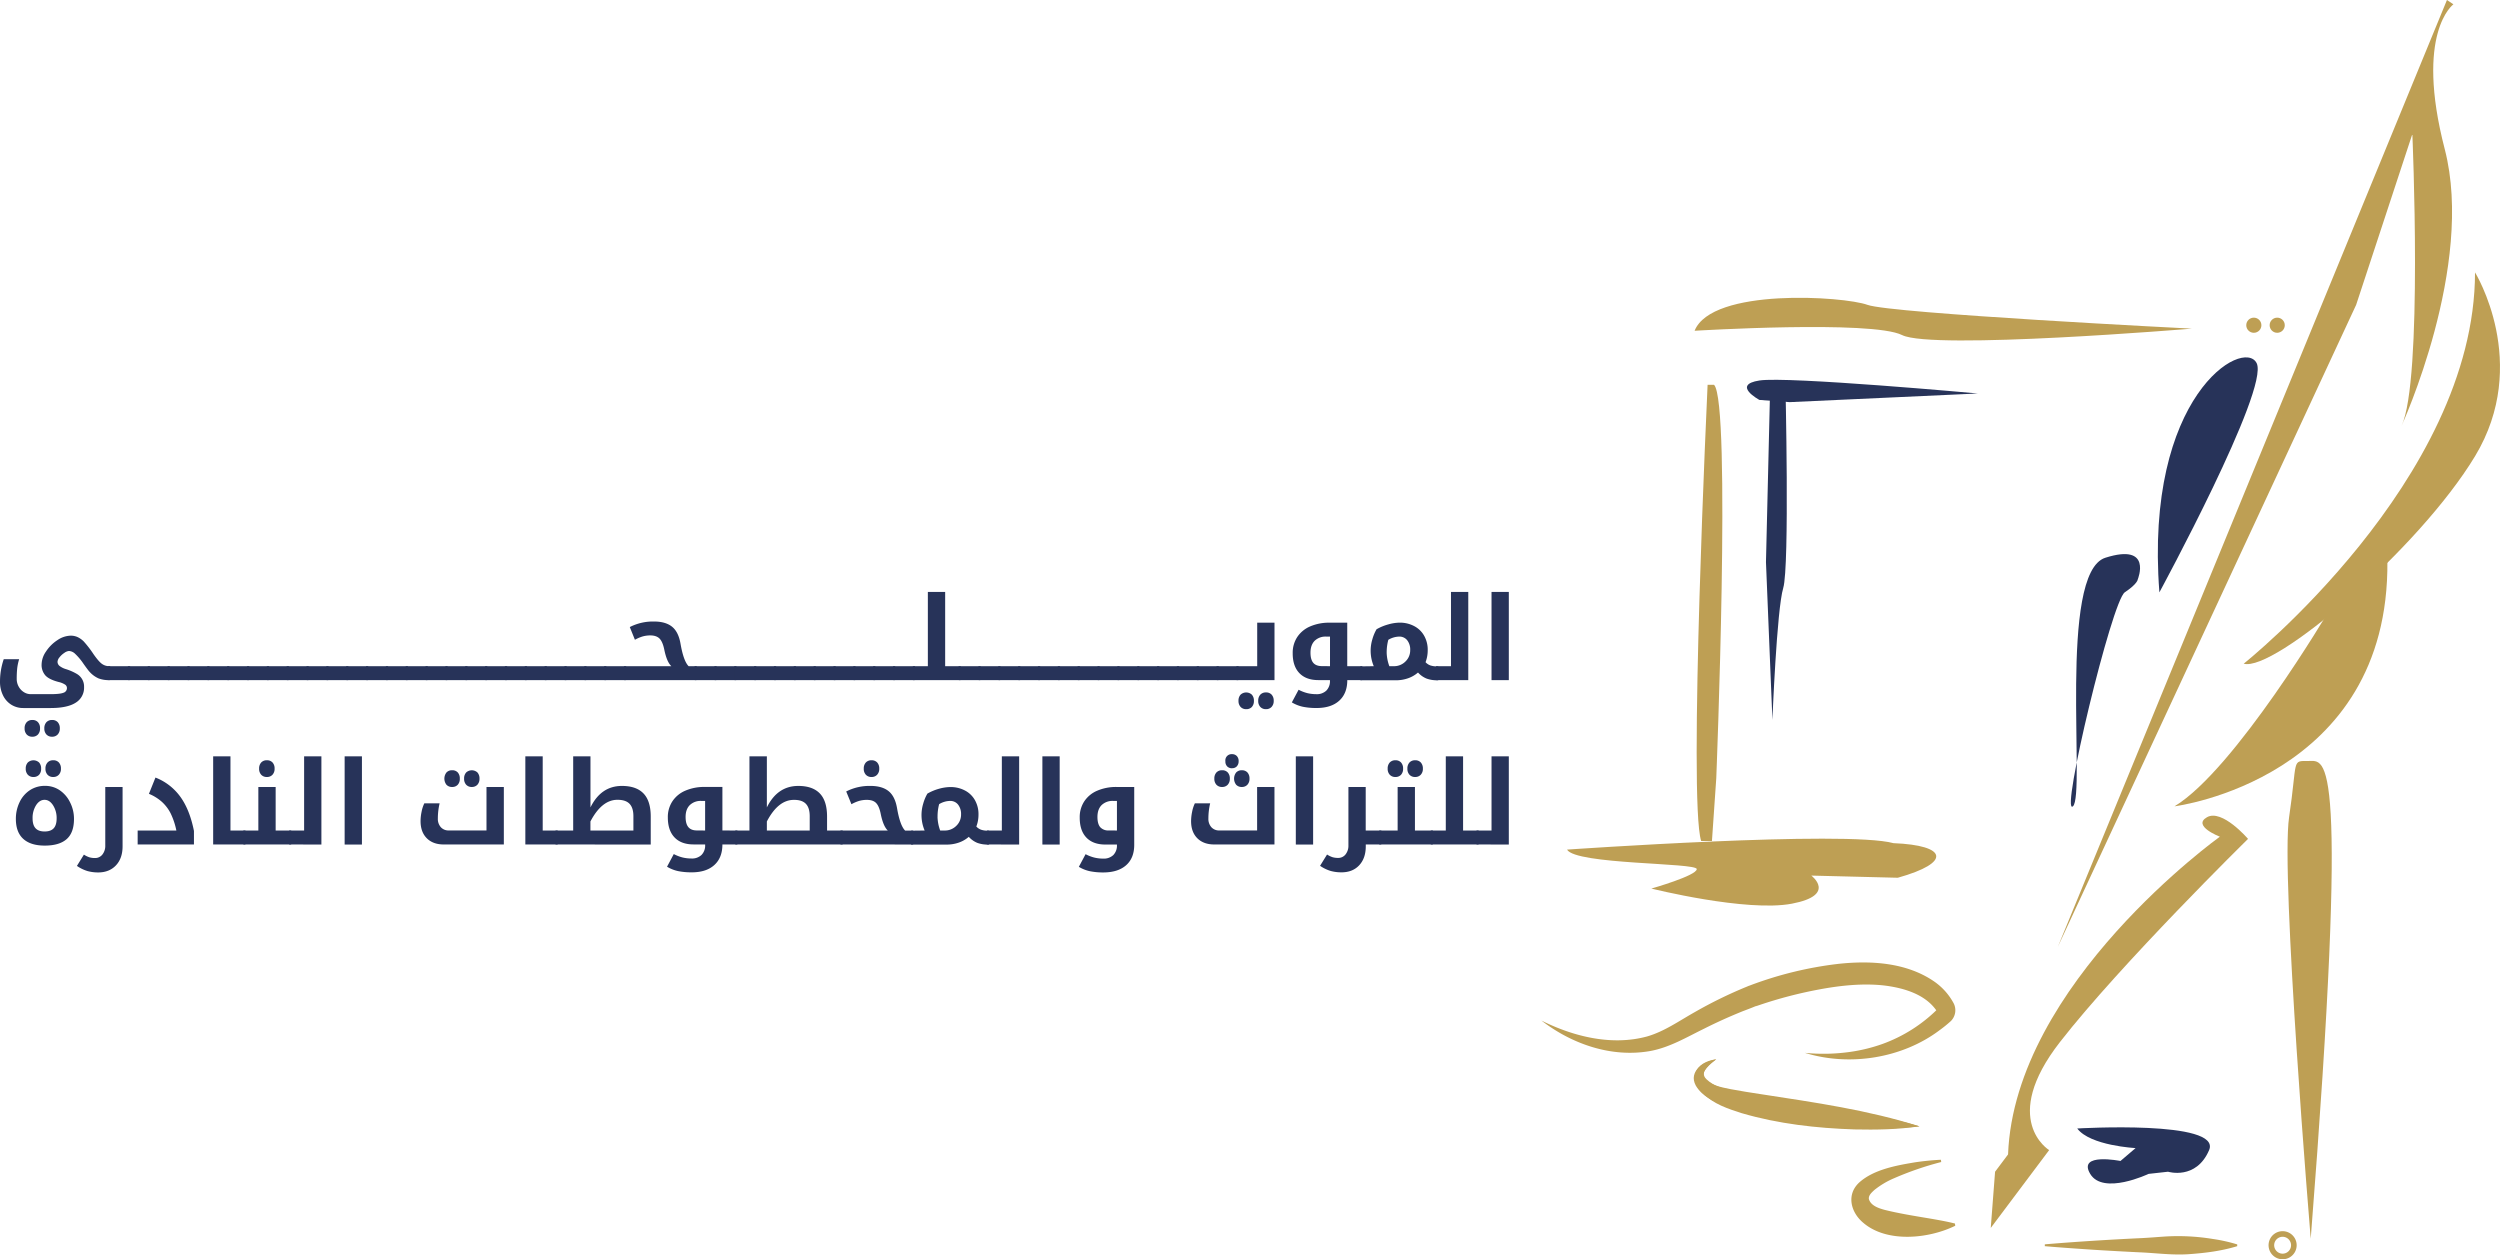 <svg id="Layer_1" data-name="Layer 1" xmlns="http://www.w3.org/2000/svg" viewBox="0 0 1550.24 780.87"><defs><style>.cls-1{fill:#be9f54;}.cls-2{fill:#273359;}.cls-3{fill:#be9f53;}</style></defs><path class="cls-1" d="M1212.28,333.11s109.92-6.71,128.69,2.68,179.63-4,179.63-4-186.33-9.38-201.08-14.74S1223,306.29,1212.28,333.11Z" transform="translate(-161.47 -128)"/><path class="cls-2" d="M1387.89,372l-116.63,5.36L1252.49,376s-17.42-9.38,0-12.06S1387.89,372,1387.89,372Z" transform="translate(-161.47 -128)"/><path class="cls-2" d="M1259.2,365.28h9.38s2.68,114-1.34,127.35-6.7,81.78-6.7,81.78l-4-97.86Z" transform="translate(-161.47 -128)"/><path class="cls-1" d="M1224.34,366.62h-4s-12.07,257.39-4,282.86h6.7l2.68-38.88S1235.07,377.34,1224.34,366.62Z" transform="translate(-161.47 -128)"/><path class="cls-1" d="M1133.18,654.84s172.94-12.07,202.43-4c33.51,1.34,36.19,12.06,2.68,21.45l-53.62-1.34s16.08,12.06-12.07,17.42-87.13-9.38-87.13-9.38,28.15-8,28.15-12.07S1138.55,664.22,1133.18,654.84Z" transform="translate(-161.47 -128)"/><path class="cls-1" d="M1117.1,760.74c19.92,10,43.65,15.92,65.59,10,10.74-3.06,20-9.7,29.93-15.26a270.56,270.56,0,0,1,32.1-15.67l-1.28.66a16.85,16.85,0,0,1,3.06-1.36,230.05,230.05,0,0,1,55-13.43c19.89-2.13,41.94-.94,59.16,10.81a38.77,38.77,0,0,1,12.17,13.47,9.47,9.47,0,0,1-1.64,11.2,79.69,79.69,0,0,1-6.72,5.46c-23.45,17.8-56.28,22.77-83.78,14.25a117.23,117.23,0,0,0,28.11-.6,102.82,102.82,0,0,0,20.06-4.94,93.81,93.81,0,0,0,34.28-21.81c.09-.09.25-.25.14-.15a1.8,1.8,0,0,0-.58,1.08,1.84,1.84,0,0,0,.17,1.1l-.2-.29c-7-10.71-20.67-14.67-32.91-16.17-13.13-1.46-27.09,0-40.27,2.47a269.36,269.36,0,0,0-36.73,9.57c-.71.25-2.27.77-3,1a4.29,4.29,0,0,0,.44-.2,5.84,5.84,0,0,0,.68-.41c-.82.6-8.19,3.3-9.26,3.74-7.94,3.23-15.69,6.71-23.37,10.59-10.69,5.2-21.28,11.62-33.4,13.87-24.1,4.31-48.77-4.32-67.7-19Z" transform="translate(-161.47 -128)"/><path class="cls-1" d="M1225.68,784.87c-2.86,2.23-10.42,8.12-7.45,12,3.89,4.06,10.57,5.34,16.4,6.51,6.27,1.21,12.77,2.18,19.25,3.18,32.77,5.06,66,9.74,97.81,19.88-26.83,2.85-53.82.89-80.43-3.07-13.39-2.21-26.78-4.86-39.6-9.43-7.14-2.64-14.52-5.86-18.62-12.74-4.86-9,5.1-15.05,12.64-16.32Z" transform="translate(-161.47 -128)"/><path class="cls-3" d="M1365.2,848.57a195.26,195.26,0,0,0-29.1,10,52.27,52.27,0,0,0-12.32,7.32c-2.06,1.88-3.66,3.45-3.43,5.61,1.13,4,5.69,5.61,9.62,6.7,8.91,2.24,18.76,3.82,28.21,5.4,5.06.88,10.22,1.77,15.54,3.1l.19,1.39c-16.26,8-42.22,10.82-57-1.81-7.79-6.46-10.72-17.55-2.46-25.09,9.08-8.11,23.3-10.57,34.88-12.5,5.21-.75,10.42-1.28,15.68-1.53l.2,1.38Z" transform="translate(-161.47 -128)"/><path class="cls-2" d="M1449.56,827.77s89.81-5.36,81.77,13.41-25.47,13.4-25.47,13.4l-12.07,1.34s-28.15,13.41-36.19,0,18.77-8,18.77-8l9.38-8S1457.6,838.5,1449.56,827.77Z" transform="translate(-161.47 -128)"/><path class="cls-1" d="M1429.45,899.61c19.22-1.63,40.31-2.93,59.65-3.85,5-.23,9.94-.67,14.92-1a133.63,133.63,0,0,1,29.82,1.55,101.21,101.21,0,0,1,14.92,3.34v1.1c-9.8,3-19.74,4.23-29.83,4.95s-19.9-.63-29.83-1.1c-7.43-.33-22.4-1.16-29.83-1.65-9.94-.67-19.88-1.33-29.82-2.2v-1.1Z" transform="translate(-161.47 -128)"/><path class="cls-1" d="M1594.34,896.14s-18.77-225.21-13.41-261.41,1.34-34.85,12.06-34.85S1618.47,589.15,1594.34,896.14Z" transform="translate(-161.47 -128)"/><path class="cls-1" d="M1395.93,889.44l36.2-48.26s-30.83-18.77,6.7-67,116.63-126,116.63-126-16.09-18.77-25.47-13.41,8,12.07,8,12.07S1410.68,738,1406.66,843.86l-8.05,10.72Z" transform="translate(-161.47 -128)"/><path class="cls-1" d="M1509.88,628s133.39-16.76,132-152.16l-36.2,30.84S1547.42,605.24,1509.88,628Z" transform="translate(-161.47 -128)"/><path class="cls-1" d="M1552.78,539.55s143.44-113.95,143.44-242.64c0,0,34.85,56.3,0,114S1571.55,544.91,1552.78,539.55Z" transform="translate(-161.47 -128)"/><path class="cls-1" d="M1650.64,392.09s45.58-99.2,26.81-171.59,5.36-89.82,5.36-89.82l-4-2.68-241.3,587.16,185-398.14,34.85-105.91S1664,363.94,1650.64,392.09Z" transform="translate(-161.47 -128)"/><path class="cls-2" d="M1500.5,495.31s68.36-126,60.32-142.1S1491.11,373.32,1500.5,495.31Z" transform="translate(-161.47 -128)"/><path class="cls-2" d="M1487.09,487.27s9.38-22.79-20.11-13.41S1454.92,621.33,1446.87,628s24.13-127.35,32.18-132.72S1487.09,487.27,1487.09,487.27Z" transform="translate(-161.47 -128)"/><circle class="cls-1" cx="1397.59" cy="201.67" r="4.69"/><circle class="cls-1" cx="1412.09" cy="201.67" r="4.69"/><path class="cls-1" d="M1576.91,891.45a8.71,8.71,0,1,0,8.71,8.71A8.72,8.72,0,0,0,1576.91,891.45Zm0,13.94a5.23,5.23,0,1,1,5.23-5.23A5.23,5.23,0,0,1,1576.91,905.39Z" transform="translate(-161.47 -128)"/><path class="cls-1" d="M1225.68,784.87c-3.71,2.59-10.91,7.89-6,12.4,4.2,4,9.68,5.69,15.47,7.06,6.11,1.43,12.51,2.56,18.93,3.6,32.75,5.37,65.51,9.24,97.64,18.5-13.4,2-26.84,2.21-40.31,1.92-23.5-.78-47.2-3.42-69.86-10.06-8.54-2.74-17.58-5.66-24-12.3-9.77-9.78-4.62-19.5,8.17-21.12Z" transform="translate(-161.47 -128)"/><path class="cls-2" d="M229.14,549.75a17.72,17.72,0,0,1-6.59-1.09,16.61,16.61,0,0,1-5.64-4.18q-.78-.81-3.66-4.86a36.93,36.93,0,0,0-5.34-6.34,5.87,5.87,0,0,0-3.66-1.6,5.65,5.65,0,0,0-2.92,1.2,12.41,12.41,0,0,0-3,2.77,4.81,4.81,0,0,0-1.19,2.71,3.33,3.33,0,0,0,1.24,2.57,12.12,12.12,0,0,0,4,2,32.68,32.68,0,0,1,6.8,3A9,9,0,0,1,213.6,554a10.85,10.85,0,0,1-5.15,9.71q-5.14,3.33-15.52,3.34H176A13.8,13.8,0,0,1,168.5,565a14,14,0,0,1-5.19-5.86,19,19,0,0,1-1.84-8.47,43.24,43.24,0,0,1,2.32-13.92h9.56a31.3,31.3,0,0,0-1.21,5.66,61.61,61.61,0,0,0-.3,6.68,9.5,9.5,0,0,0,1.21,4.66,9.2,9.2,0,0,0,3.22,3.44,7.75,7.75,0,0,0,4.15,1.25h12.44q5.83,0,8-.88a3,3,0,0,0,2.12-2.95,2.54,2.54,0,0,0-1.18-2.1,12,12,0,0,0-3.77-1.56q-6.06-1.54-8.41-4.11a9.85,9.85,0,0,1-2.35-6.93A14.45,14.45,0,0,1,190,532a24.12,24.12,0,0,1,7-7,15.2,15.2,0,0,1,8.3-2.83,10.39,10.39,0,0,1,4.29.89,13.48,13.48,0,0,1,3.81,2.71,65.23,65.23,0,0,1,6,7.79c2.2,3.16,4,5.21,5.33,6.13a7.51,7.51,0,0,0,4.37,1.39h.36c.25,0,.38.1.38.28v8c0,.23-.13.35-.38.35Zm-47.6,35.09a4.59,4.59,0,0,1-3.51-1.39,5.31,5.31,0,0,1-1.3-3.78,5.4,5.4,0,0,1,1.28-3.82,4.58,4.58,0,0,1,3.53-1.39,4.48,4.48,0,0,1,3.48,1.38,5.4,5.4,0,0,1,1.27,3.83,5.3,5.3,0,0,1-1.3,3.81A4.59,4.59,0,0,1,181.54,584.84Zm12.24,0a4.62,4.62,0,0,1-3.52-1.39,5.31,5.31,0,0,1-1.3-3.78,5.44,5.44,0,0,1,1.28-3.82,4.62,4.62,0,0,1,3.54-1.39,4.52,4.52,0,0,1,3.51,1.39,5.44,5.44,0,0,1,1.27,3.82,5.28,5.28,0,0,1-1.32,3.78A4.57,4.57,0,0,1,193.78,584.84Z" transform="translate(-161.47 -128)"/><path class="cls-2" d="M241.8,541.1c.26,0,.39.1.39.28v8c0,.23-.13.35-.39.35h-13a.31.31,0,0,1-.35-.35v-8c0-.18.12-.28.35-.28Z" transform="translate(-161.47 -128)"/><path class="cls-2" d="M254.1,541.1c.26,0,.39.1.39.28v8c0,.23-.13.35-.39.35h-13a.31.31,0,0,1-.35-.35v-8c0-.18.11-.28.35-.28Z" transform="translate(-161.47 -128)"/><path class="cls-2" d="M266.41,541.1c.26,0,.39.1.39.28v8c0,.23-.13.35-.39.35h-13a.31.31,0,0,1-.35-.35v-8c0-.18.12-.28.35-.28Z" transform="translate(-161.47 -128)"/><path class="cls-2" d="M278.71,541.1c.26,0,.39.1.39.28v8c0,.23-.13.35-.39.35h-13a.32.32,0,0,1-.36-.35v-8c0-.18.12-.28.36-.28Z" transform="translate(-161.47 -128)"/><path class="cls-2" d="M291,541.1c.26,0,.39.1.39.28v8c0,.23-.13.35-.39.35H278a.31.31,0,0,1-.35-.35v-8c0-.18.12-.28.35-.28Z" transform="translate(-161.47 -128)"/><path class="cls-2" d="M303.32,541.1c.26,0,.39.1.39.28v8c0,.23-.13.35-.39.35h-13a.32.32,0,0,1-.36-.35v-8c0-.18.12-.28.36-.28Z" transform="translate(-161.47 -128)"/><path class="cls-2" d="M315.63,541.1c.26,0,.38.1.38.28v8c0,.23-.12.35-.38.35h-13a.31.31,0,0,1-.35-.35v-8c0-.18.12-.28.35-.28Z" transform="translate(-161.47 -128)"/><path class="cls-2" d="M327.93,541.1c.26,0,.39.1.39.28v8c0,.23-.13.35-.39.35h-13a.31.31,0,0,1-.35-.35v-8c0-.18.12-.28.35-.28Z" transform="translate(-161.47 -128)"/><path class="cls-2" d="M340.24,541.1c.26,0,.38.1.38.28v8c0,.23-.12.35-.38.35h-13a.31.31,0,0,1-.35-.35v-8c0-.18.12-.28.35-.28Z" transform="translate(-161.47 -128)"/><path class="cls-2" d="M352.54,541.1c.26,0,.39.1.39.28v8c0,.23-.13.35-.39.35h-13a.31.31,0,0,1-.35-.35v-8c0-.18.12-.28.35-.28Z" transform="translate(-161.47 -128)"/><path class="cls-2" d="M364.85,541.1c.25,0,.38.1.38.28v8c0,.23-.13.35-.38.35h-13a.31.31,0,0,1-.35-.35v-8c0-.18.12-.28.35-.28Z" transform="translate(-161.47 -128)"/><path class="cls-2" d="M377.15,541.1c.26,0,.39.1.39.28v8c0,.23-.13.35-.39.35h-13a.31.31,0,0,1-.35-.35v-8c0-.18.12-.28.35-.28Z" transform="translate(-161.47 -128)"/><path class="cls-2" d="M389.46,541.1c.25,0,.38.1.38.28v8c0,.23-.13.35-.38.35h-13a.31.31,0,0,1-.35-.35v-8c0-.18.11-.28.35-.28Z" transform="translate(-161.47 -128)"/><path class="cls-2" d="M401.76,541.1c.26,0,.39.1.39.28v8c0,.23-.13.35-.39.35h-13a.31.31,0,0,1-.35-.35v-8c0-.18.12-.28.35-.28Z" transform="translate(-161.47 -128)"/><path class="cls-2" d="M414.07,541.1c.25,0,.38.1.38.28v8c0,.23-.13.35-.38.35h-13a.31.31,0,0,1-.35-.35v-8c0-.18.11-.28.35-.28Z" transform="translate(-161.47 -128)"/><path class="cls-2" d="M426.37,541.1c.26,0,.39.1.39.28v8c0,.23-.13.35-.39.35h-13a.31.31,0,0,1-.35-.35v-8c0-.18.12-.28.35-.28Z" transform="translate(-161.47 -128)"/><path class="cls-2" d="M438.67,541.1c.26,0,.39.1.39.28v8c0,.23-.13.35-.39.35h-13a.31.31,0,0,1-.35-.35v-8c0-.18.11-.28.35-.28Z" transform="translate(-161.47 -128)"/><path class="cls-2" d="M451,541.1c.26,0,.39.1.39.28v8c0,.23-.13.35-.39.35H438a.31.31,0,0,1-.35-.35v-8c0-.18.12-.28.35-.28Z" transform="translate(-161.47 -128)"/><path class="cls-2" d="M463.28,541.1c.26,0,.39.1.39.28v8c0,.23-.13.35-.39.35h-13a.32.32,0,0,1-.36-.35v-8c0-.18.12-.28.36-.28Z" transform="translate(-161.47 -128)"/><path class="cls-2" d="M475.59,541.1c.26,0,.39.1.39.28v8c0,.23-.13.35-.39.35h-13a.31.31,0,0,1-.35-.35v-8c0-.18.12-.28.35-.28Z" transform="translate(-161.47 -128)"/><path class="cls-2" d="M487.89,541.1c.26,0,.39.1.39.28v8c0,.23-.13.35-.39.35h-13a.32.32,0,0,1-.36-.35v-8c0-.18.12-.28.36-.28Z" transform="translate(-161.47 -128)"/><path class="cls-2" d="M500.2,541.1c.26,0,.38.1.38.28v8c0,.23-.12.35-.38.35h-13a.31.31,0,0,1-.35-.35v-8c0-.18.12-.28.35-.28Z" transform="translate(-161.47 -128)"/><path class="cls-2" d="M512.5,541.1c.26,0,.39.1.39.28v8c0,.23-.13.35-.39.35h-13a.32.32,0,0,1-.36-.35v-8c0-.18.12-.28.36-.28Z" transform="translate(-161.47 -128)"/><path class="cls-2" d="M524.81,541.1c.26,0,.38.1.38.28v8c0,.23-.12.35-.38.35h-13a.31.31,0,0,1-.35-.35v-8c0-.18.12-.28.35-.28Z" transform="translate(-161.47 -128)"/><path class="cls-2" d="M537.11,541.1c.26,0,.39.1.39.28v8c0,.23-.13.35-.39.35h-13a.31.31,0,0,1-.35-.35v-8c0-.18.12-.28.35-.28Z" transform="translate(-161.47 -128)"/><path class="cls-2" d="M549.42,541.1c.25,0,.38.1.38.28v8c0,.23-.13.35-.38.35h-13a.31.31,0,0,1-.35-.35v-8c0-.18.12-.28.35-.28Z" transform="translate(-161.47 -128)"/><path class="cls-2" d="M548.71,549.75a.31.31,0,0,1-.35-.35v-8c0-.18.12-.28.35-.28h29.08q-2.85-2.67-4.4-10.3-1-4.84-2.9-6.8c-1.27-1.3-3.19-2-5.74-2a17.31,17.31,0,0,0-4.75.63,23.28,23.28,0,0,0-4.82,2.07L552,516.84a31.48,31.48,0,0,1,15-3.44q7.2,0,11.21,3.23t5.27,10.66q1.88,10.71,5,13.81h4.68c.25,0,.38.1.38.28v8c0,.23-.13.35-.38.35Z" transform="translate(-161.47 -128)"/><path class="cls-2" d="M605.49,541.1c.26,0,.39.1.39.28v8c0,.23-.13.35-.39.35h-13a.31.31,0,0,1-.35-.35v-8c0-.18.12-.28.35-.28Z" transform="translate(-161.47 -128)"/><path class="cls-2" d="M617.8,541.1c.25,0,.38.1.38.28v8c0,.23-.13.35-.38.35h-13a.31.31,0,0,1-.35-.35v-8c0-.18.11-.28.35-.28Z" transform="translate(-161.47 -128)"/><path class="cls-2" d="M630.1,541.1c.26,0,.39.1.39.28v8c0,.23-.13.35-.39.35h-13a.31.31,0,0,1-.35-.35v-8c0-.18.12-.28.35-.28Z" transform="translate(-161.47 -128)"/><path class="cls-2" d="M642.41,541.1c.25,0,.38.1.38.28v8c0,.23-.13.35-.38.35h-13a.31.31,0,0,1-.35-.35v-8c0-.18.11-.28.35-.28Z" transform="translate(-161.47 -128)"/><path class="cls-2" d="M654.71,541.1c.26,0,.39.1.39.28v8c0,.23-.13.35-.39.35h-13a.31.31,0,0,1-.35-.35v-8c0-.18.12-.28.35-.28Z" transform="translate(-161.47 -128)"/><path class="cls-2" d="M667,541.1c.26,0,.39.1.39.28v8c0,.23-.13.35-.39.35H654a.31.31,0,0,1-.35-.35v-8c0-.18.11-.28.35-.28Z" transform="translate(-161.47 -128)"/><path class="cls-2" d="M679.32,541.1c.26,0,.39.1.39.28v8c0,.23-.13.35-.39.35h-13a.31.31,0,0,1-.35-.35v-8c0-.18.12-.28.35-.28Z" transform="translate(-161.47 -128)"/><path class="cls-2" d="M691.62,541.1c.26,0,.39.1.39.28v8c0,.23-.13.35-.39.35h-13a.32.32,0,0,1-.36-.35v-8c0-.18.12-.28.36-.28Z" transform="translate(-161.47 -128)"/><path class="cls-2" d="M703.93,541.1c.26,0,.39.1.39.28v8c0,.23-.13.35-.39.35h-13a.31.31,0,0,1-.35-.35v-8c0-.18.12-.28.35-.28Z" transform="translate(-161.47 -128)"/><path class="cls-2" d="M716.23,541.1c.26,0,.39.1.39.28v8c0,.23-.13.35-.39.35h-13a.32.32,0,0,1-.36-.35v-8c0-.18.12-.28.36-.28Z" transform="translate(-161.47 -128)"/><path class="cls-2" d="M728.54,541.1c.26,0,.38.1.38.28v8c0,.23-.12.35-.38.35h-13a.31.31,0,0,1-.35-.35v-8c0-.18.12-.28.35-.28Z" transform="translate(-161.47 -128)"/><path class="cls-2" d="M727.83,549.75a.31.31,0,0,1-.35-.35v-8c0-.18.12-.28.35-.28h9V495.05h10.73V541.1h9.35c.23,0,.35.1.35.28v8a.31.31,0,0,1-.35.35Z" transform="translate(-161.47 -128)"/><path class="cls-2" d="M769.21,541.1c.26,0,.39.1.39.28v8c0,.23-.13.35-.39.35h-13a.32.32,0,0,1-.36-.35v-8c0-.18.12-.28.36-.28Z" transform="translate(-161.47 -128)"/><path class="cls-2" d="M781.52,541.1c.26,0,.39.1.39.28v8c0,.23-.13.35-.39.35h-13a.31.31,0,0,1-.35-.35v-8c0-.18.12-.28.35-.28Z" transform="translate(-161.47 -128)"/><path class="cls-2" d="M793.82,541.1c.26,0,.39.1.39.28v8c0,.23-.13.35-.39.35h-13a.32.32,0,0,1-.36-.35v-8c0-.18.12-.28.36-.28Z" transform="translate(-161.47 -128)"/><path class="cls-2" d="M806.13,541.1c.26,0,.38.1.38.28v8c0,.23-.12.35-.38.35h-13a.31.31,0,0,1-.35-.35v-8c0-.18.12-.28.35-.28Z" transform="translate(-161.47 -128)"/><path class="cls-2" d="M818.43,541.1c.26,0,.39.1.39.28v8c0,.23-.13.35-.39.35h-13a.31.31,0,0,1-.35-.35v-8c0-.18.12-.28.35-.28Z" transform="translate(-161.47 -128)"/><path class="cls-2" d="M830.74,541.1c.26,0,.38.1.38.28v8c0,.23-.12.35-.38.35h-13a.31.31,0,0,1-.35-.35v-8c0-.18.12-.28.35-.28Z" transform="translate(-161.47 -128)"/><path class="cls-2" d="M843,541.1c.26,0,.39.1.39.28v8c0,.23-.13.35-.39.35H830a.31.31,0,0,1-.35-.35v-8c0-.18.12-.28.35-.28Z" transform="translate(-161.47 -128)"/><path class="cls-2" d="M855.35,541.1c.25,0,.38.1.38.28v8c0,.23-.13.35-.38.35h-13a.31.31,0,0,1-.35-.35v-8c0-.18.12-.28.35-.28Z" transform="translate(-161.47 -128)"/><path class="cls-2" d="M867.65,541.1c.26,0,.39.1.39.28v8c0,.23-.13.35-.39.35h-13a.31.31,0,0,1-.35-.35v-8c0-.18.12-.28.35-.28Z" transform="translate(-161.47 -128)"/><path class="cls-2" d="M880,541.1c.25,0,.38.1.38.28v8c0,.23-.13.35-.38.35H867a.31.31,0,0,1-.35-.35v-8c0-.18.11-.28.35-.28Z" transform="translate(-161.47 -128)"/><path class="cls-2" d="M892.26,541.1c.26,0,.39.1.39.28v8c0,.23-.13.35-.39.35h-13a.31.31,0,0,1-.35-.35v-8c0-.18.12-.28.35-.28Z" transform="translate(-161.47 -128)"/><path class="cls-2" d="M904.57,541.1c.25,0,.38.1.38.28v8c0,.23-.13.35-.38.35h-13a.31.31,0,0,1-.35-.35v-8c0-.18.11-.28.35-.28Z" transform="translate(-161.47 -128)"/><path class="cls-2" d="M916.87,541.1c.26,0,.39.1.39.28v8c0,.23-.13.35-.39.35h-13a.31.31,0,0,1-.35-.35v-8c0-.18.12-.28.35-.28Z" transform="translate(-161.47 -128)"/><path class="cls-2" d="M929.17,541.1c.26,0,.39.1.39.28v8c0,.23-.13.35-.39.35h-13a.31.31,0,0,1-.35-.35v-8c0-.18.11-.28.35-.28Z" transform="translate(-161.47 -128)"/><path class="cls-2" d="M928.47,549.75a.31.31,0,0,1-.35-.35v-8c0-.18.12-.28.35-.28h12.59v-27h10.72v35.65Zm5.8,18a4.56,4.56,0,0,1-3.51-1.39,5.28,5.28,0,0,1-1.3-3.78,5.36,5.36,0,0,1,1.28-3.81,5.14,5.14,0,0,1,7,0,5.4,5.4,0,0,1,1.27,3.83,5.34,5.34,0,0,1-1.3,3.82A4.58,4.58,0,0,1,934.27,567.75Zm12.24,0a4.58,4.58,0,0,1-3.52-1.39,5.28,5.28,0,0,1-1.3-3.78,5.4,5.4,0,0,1,1.28-3.81,4.58,4.58,0,0,1,3.54-1.39,4.49,4.49,0,0,1,3.51,1.39,5.4,5.4,0,0,1,1.27,3.81,5.24,5.24,0,0,1-1.32,3.78A4.54,4.54,0,0,1,946.51,567.75Z" transform="translate(-161.47 -128)"/><path class="cls-2" d="M1005.92,541.1c.24,0,.35.1.35.28v8a.31.31,0,0,1-.35.35h-9q0,8.22-5,12.76t-14.05,4.54a41.48,41.48,0,0,1-8.45-.76,22.51,22.51,0,0,1-6.88-2.72l4.19-7.84a24.36,24.36,0,0,0,5.52,2.12,23.43,23.43,0,0,0,5.41.62,8.49,8.49,0,0,0,6.29-2.23,8.33,8.33,0,0,0,2.22-6.14v-.35h-7.14q-7.69,0-11.85-4.36T963.07,533a17.68,17.68,0,0,1,2.84-10,18.12,18.12,0,0,1,8.05-6.59,29.57,29.57,0,0,1,12-2.29h10.93v27Zm-19.72,0V522.75h-2.32a9.69,9.69,0,0,0-7.19,2.6c-1.72,1.74-2.59,4.19-2.59,7.35q0,4.32,1.76,6.36c1.17,1.36,3,2,5.38,2Z" transform="translate(-161.47 -128)"/><path class="cls-2" d="M1013.34,541.1a24.55,24.55,0,0,1-.88-16.66,26.84,26.84,0,0,1,2.6-6.23,30.94,30.94,0,0,1,7.4-3.05,26.73,26.73,0,0,1,6.87-1.06,18.91,18.91,0,0,1,9,2.11,15.08,15.08,0,0,1,6.24,6,17.61,17.61,0,0,1,2.22,9,20.61,20.61,0,0,1-1.34,7.42,7.4,7.4,0,0,0,3,2,12.93,12.93,0,0,0,4.2.58h.39c.23,0,.35.1.35.28v8a.31.31,0,0,1-.35.35h-.39a18.47,18.47,0,0,1-6.59-1.07,14.44,14.44,0,0,1-5.29-3.75,18.65,18.65,0,0,1-6.29,3.61,22.48,22.48,0,0,1-7.32,1.21h-21.86a.31.31,0,0,1-.35-.35v-8c0-.18.11-.28.35-.28Zm8-8.4a26,26,0,0,0,1.66,8.4h2.7a9.93,9.93,0,0,0,7.3-2.92,9.57,9.57,0,0,0,2.93-7.06,9.32,9.32,0,0,0-1.86-6.1,6.09,6.09,0,0,0-5-2.27,13.52,13.52,0,0,0-6.71,2A29.74,29.74,0,0,0,1021.35,532.7Z" transform="translate(-161.47 -128)"/><path class="cls-2" d="M1052.22,549.75a.31.31,0,0,1-.35-.35v-8c0-.18.12-.28.35-.28h9V495.05h10.72v54.7Z" transform="translate(-161.47 -128)"/><path class="cls-2" d="M1086.36,495.05h10.72v54.7h-10.72Z" transform="translate(-161.47 -128)"/><path class="cls-2" d="M189.24,652.35q-8.79,0-13.36-4.18t-4.57-12.38a23.56,23.56,0,0,1,2.3-10.35A18.08,18.08,0,0,1,180,618a16.76,16.76,0,0,1,9.42-2.69,16,16,0,0,1,8.9,2.6,19.08,19.08,0,0,1,6.52,7.47,22.47,22.47,0,0,1,2.51,10.42q0,8.55-4.57,12.55T189.24,652.35Zm-7-42.54a4.57,4.57,0,0,1-3.51-1.39,5.28,5.28,0,0,1-1.3-3.78,5.44,5.44,0,0,1,1.28-3.81,5.15,5.15,0,0,1,7,0,5.46,5.46,0,0,1,1.26,3.83,5.26,5.26,0,0,1-1.3,3.82A4.58,4.58,0,0,1,182.24,609.81Zm6.93,33.79c2.53,0,4.4-.68,5.61-2s1.81-3.4,1.81-6.14a14.61,14.61,0,0,0-2.2-8.07c-1.46-2.28-3.23-3.42-5.29-3.42s-3.81,1.11-5.26,3.34a14.67,14.67,0,0,0-2.16,8.15q0,4.15,1.85,6.15T189.17,643.6Zm5.31-33.79a4.58,4.58,0,0,1-3.52-1.39,5.32,5.32,0,0,1-1.3-3.78,5.39,5.39,0,0,1,1.29-3.81,4.54,4.54,0,0,1,3.53-1.39,4.49,4.49,0,0,1,3.51,1.39,5.43,5.43,0,0,1,1.27,3.81,5.24,5.24,0,0,1-1.32,3.78A4.54,4.54,0,0,1,194.48,609.81Z" transform="translate(-161.47 -128)"/><path class="cls-2" d="M222.43,669a24.82,24.82,0,0,1-6.77-.88,23.43,23.43,0,0,1-6.49-3.17l4.33-7a15.12,15.12,0,0,0,3.36,1.65,11.86,11.86,0,0,0,3.49.46,5.65,5.65,0,0,0,4.64-2.2,8.55,8.55,0,0,0,1.76-5.54V616h10.73v36.81q0,7.41-4.1,11.78T222.43,669Z" transform="translate(-161.47 -128)"/><path class="cls-2" d="M246.83,643h24a44.43,44.43,0,0,0-3.6-10.74,25,25,0,0,0-5.41-7.07,27.9,27.9,0,0,0-8-4.94l4.05-10.09a34.42,34.42,0,0,1,15.45,11.94q5.82,8.07,8.42,21.18v8.37H246.83Z" transform="translate(-161.47 -128)"/><path class="cls-2" d="M313.38,643c.23,0,.35.09.35.28v8a.31.31,0,0,1-.35.35H293.65V597h10.73v46Z" transform="translate(-161.47 -128)"/><path class="cls-2" d="M341.75,643c.23,0,.35.09.35.28v8a.31.31,0,0,1-.35.35H312.67a.31.31,0,0,1-.35-.35v-8c0-.19.12-.28.35-.28h9V616H332.4v27ZM327,609.81a4.6,4.6,0,0,1-3.55-1.39,5.28,5.28,0,0,1-1.3-3.78,5.39,5.39,0,0,1,1.28-3.81,4.59,4.59,0,0,1,3.57-1.39,4.53,4.53,0,0,1,3.46,1.37,5.37,5.37,0,0,1,1.28,3.83,5.28,5.28,0,0,1-1.31,3.78A4.51,4.51,0,0,1,327,609.81Z" transform="translate(-161.47 -128)"/><path class="cls-2" d="M341.05,651.65a.32.32,0,0,1-.36-.35v-8c0-.19.12-.28.36-.28h9V597h10.72v54.7Z" transform="translate(-161.47 -128)"/><path class="cls-2" d="M375.18,597H385.9v54.7H375.18Z" transform="translate(-161.47 -128)"/><path class="cls-2" d="M436.6,651.65q-6.64,0-10.49-3.87t-3.85-10.62a28.89,28.89,0,0,1,.63-5.78,21.48,21.48,0,0,1,1.69-5.22h9.49a41.21,41.21,0,0,0-1.09,9.42,7.67,7.67,0,0,0,1.86,5.38,6.35,6.35,0,0,0,4.92,2h23.38V616H473.9v35.65ZM441.84,616a4.61,4.61,0,0,1-3.52-1.38,6.22,6.22,0,0,1,0-7.6,4.58,4.58,0,0,1,3.53-1.39,4.52,4.52,0,0,1,3.48,1.37,5.49,5.49,0,0,1,1.26,3.84,5.26,5.26,0,0,1-1.3,3.81A4.54,4.54,0,0,1,441.84,616Zm12.23,0a4.59,4.59,0,0,1-3.51-1.38,5.31,5.31,0,0,1-1.3-3.78,5.4,5.4,0,0,1,1.28-3.82,5.16,5.16,0,0,1,7,0,5.48,5.48,0,0,1,1.26,3.82,5.31,5.31,0,0,1-1.31,3.78A4.59,4.59,0,0,1,454.07,616Z" transform="translate(-161.47 -128)"/><path class="cls-2" d="M507,643c.23,0,.35.09.35.28v8a.31.31,0,0,1-.35.35H487.23V597H498v46Z" transform="translate(-161.47 -128)"/><path class="cls-2" d="M506.24,651.65a.31.31,0,0,1-.35-.35v-8c0-.19.12-.28.35-.28H516.9V597h10.72v31.67q6.57-13.32,19.51-13.32,8.86,0,13.36,4.66t4.5,14.39v17.3Zm48-8.65v-8.86c0-3.49-.81-6.06-2.41-7.72s-4.1-2.47-7.47-2.47q-9.71,0-16.77,13.43V643Z" transform="translate(-161.47 -128)"/><path class="cls-2" d="M618.43,643c.23,0,.35.09.35.28v8a.31.31,0,0,1-.35.35h-9q0,8.22-5,12.76t-14,4.54a41.58,41.58,0,0,1-8.46-.76,22.14,22.14,0,0,1-6.87-2.73l4.18-7.84a24.3,24.3,0,0,0,5.52,2.13,23.51,23.51,0,0,0,5.42.62,8.47,8.47,0,0,0,6.29-2.24,8.29,8.29,0,0,0,2.22-6.13v-.35h-7.14q-7.7,0-11.85-4.36t-4.15-12.41a17.69,17.69,0,0,1,2.85-10,18.06,18.06,0,0,1,8.05-6.59,29.56,29.56,0,0,1,12-2.29h10.94v27Zm-19.72,0V624.65h-2.32a9.68,9.68,0,0,0-7.19,2.6q-2.6,2.6-2.59,7.35,0,4.32,1.76,6.36t5.38,2Z" transform="translate(-161.47 -128)"/><path class="cls-2" d="M617.73,651.65a.32.32,0,0,1-.36-.35v-8c0-.19.12-.28.36-.28h8.47V597H637v31.67q6.57-13.32,19.51-13.32,8.82,0,13.32,4.66t4.5,14.39V643h9.39c.23,0,.35.09.35.28v8a.31.31,0,0,1-.35.35ZM663.57,643v-8.86q0-5.24-2.41-7.72T653.73,624Q644,624,637,637.38V643Z" transform="translate(-161.47 -128)"/><path class="cls-2" d="M682.94,651.65a.31.31,0,0,1-.35-.35v-8c0-.19.12-.28.35-.28H712q-2.84-2.67-4.39-10.3c-.66-3.24-1.62-5.5-2.9-6.8S701.53,624,699,624a17.19,17.19,0,0,0-4.74.63,23.06,23.06,0,0,0-4.82,2.07l-3.24-7.91a31.51,31.51,0,0,1,15.05-3.44c4.81,0,8.54,1.08,11.22,3.23s4.43,5.71,5.27,10.65q1.86,10.73,5,13.82h4.67c.26,0,.39.09.39.28v8c0,.23-.13.35-.39.35Zm19-41.84a4.62,4.62,0,0,1-3.55-1.39,5.28,5.28,0,0,1-1.3-3.78,5.44,5.44,0,0,1,1.28-3.81,4.62,4.62,0,0,1,3.57-1.39,4.52,4.52,0,0,1,3.46,1.37,5.38,5.38,0,0,1,1.29,3.83,5.24,5.24,0,0,1-1.32,3.78A4.5,4.5,0,0,1,702,609.81Z" transform="translate(-161.47 -128)"/><path class="cls-2" d="M734.83,643a24.55,24.55,0,0,1-.88-16.66,26.84,26.84,0,0,1,2.6-6.23,31.39,31.39,0,0,1,7.4-3.06,27.12,27.12,0,0,1,6.88-1,18.9,18.9,0,0,1,8.94,2.11,15.08,15.08,0,0,1,6.24,6,17.58,17.58,0,0,1,2.22,8.95,20.51,20.51,0,0,1-1.34,7.41,7.32,7.32,0,0,0,3,2,12.93,12.93,0,0,0,4.2.58h.39c.24,0,.35.09.35.28v8a.31.31,0,0,1-.35.35h-.39a18.51,18.51,0,0,1-6.59-1.07,14.52,14.52,0,0,1-5.29-3.75,18.56,18.56,0,0,1-6.29,3.61,22.73,22.73,0,0,1-7.31,1.21H726.71a.31.31,0,0,1-.35-.35v-8c0-.19.12-.28.35-.28Zm8-8.4a26,26,0,0,0,1.65,8.4h2.71a9.92,9.92,0,0,0,7.29-2.92,9.57,9.57,0,0,0,2.94-7.06,9.32,9.32,0,0,0-1.87-6.1,6.06,6.06,0,0,0-5-2.27,13.52,13.52,0,0,0-6.72,2A29.68,29.68,0,0,0,742.85,634.6Z" transform="translate(-161.47 -128)"/><path class="cls-2" d="M773.71,651.65a.31.31,0,0,1-.35-.35v-8c0-.19.12-.28.35-.28h9V597h10.73v54.7Z" transform="translate(-161.47 -128)"/><path class="cls-2" d="M807.85,597h10.72v54.7H807.85Z" transform="translate(-161.47 -128)"/><path class="cls-2" d="M845.78,669a41.55,41.55,0,0,1-8.45-.76,22.14,22.14,0,0,1-6.87-2.73l4.18-7.84a24,24,0,0,0,5.52,2.13,23.43,23.43,0,0,0,5.41.62,8.49,8.49,0,0,0,6.3-2.24,8.33,8.33,0,0,0,2.21-6.13v-.35h-7.14q-7.7,0-11.84-4.36T831,634.88a17.69,17.69,0,0,1,2.85-10,18,18,0,0,1,8.05-6.59,29.49,29.49,0,0,1,12-2.29H864.8v35.86q0,8.19-5,12.64T845.78,669Zm8.3-26V624.65h-2.32a9.69,9.69,0,0,0-7.19,2.6q-2.58,2.6-2.58,7.35,0,4.32,1.75,6.36a6.74,6.74,0,0,0,5.38,2Z" transform="translate(-161.47 -128)"/><path class="cls-2" d="M914.41,651.65q-6.64,0-10.5-3.87t-3.85-10.62a28.94,28.94,0,0,1,.64-5.78,21.48,21.48,0,0,1,1.69-5.22h9.49a41.21,41.21,0,0,0-1.09,9.42,7.67,7.67,0,0,0,1.86,5.38,6.34,6.34,0,0,0,4.92,2H941V616h10.76v35.65ZM919.3,616a4.61,4.61,0,0,1-3.52-1.38,5.31,5.31,0,0,1-1.3-3.78,5.44,5.44,0,0,1,1.28-3.82,4.62,4.62,0,0,1,3.54-1.39,4.53,4.53,0,0,1,3.51,1.39,5.49,5.49,0,0,1,1.27,3.82,5.28,5.28,0,0,1-1.32,3.78A4.58,4.58,0,0,1,919.3,616Zm6.11-11.6a4.1,4.1,0,0,1-2.9-1.09,4.28,4.28,0,0,1-1.18-3.3,3.86,3.86,0,0,1,4.08-4.36,4,4,0,0,1,3,1.16,4.4,4.4,0,0,1,1.13,3.2,4.53,4.53,0,0,1-1.11,3.18A3.87,3.87,0,0,1,925.41,604.36Zm6.15,11.6a4.65,4.65,0,0,1-3.55-1.38,6.22,6.22,0,0,1,0-7.6,4.62,4.62,0,0,1,3.56-1.39A4.54,4.54,0,0,1,935,607a5.45,5.45,0,0,1,1.28,3.84,5.28,5.28,0,0,1-1.32,3.78A4.53,4.53,0,0,1,931.56,616Z" transform="translate(-161.47 -128)"/><path class="cls-2" d="M965,597h10.73v54.7H965Z" transform="translate(-161.47 -128)"/><path class="cls-2" d="M1017.73,643c.24,0,.35.09.35.28v8a.31.31,0,0,1-.35.35h-9.35v1.16q0,7.41-4.09,11.78t-11,4.36a24.75,24.75,0,0,1-6.76-.88,23.29,23.29,0,0,1-6.49-3.17l4.33-7a15.29,15.29,0,0,0,3.35,1.65,12,12,0,0,0,3.5.46,5.67,5.67,0,0,0,4.64-2.2,8.61,8.61,0,0,0,1.76-5.54V616h10.72v27Z" transform="translate(-161.47 -128)"/><path class="cls-2" d="M1017,651.65a.31.31,0,0,1-.35-.35v-8c0-.19.12-.28.35-.28h11.14V616h10.73v27h10.83c.23,0,.35.09.35.28v8a.31.31,0,0,1-.35.35Zm9.77-41.84a4.57,4.57,0,0,1-3.51-1.39,5.28,5.28,0,0,1-1.3-3.78,5.44,5.44,0,0,1,1.28-3.81,4.56,4.56,0,0,1,3.53-1.39,4.5,4.5,0,0,1,3.48,1.37,5.42,5.42,0,0,1,1.27,3.83,5.26,5.26,0,0,1-1.3,3.82A4.58,4.58,0,0,1,1026.8,609.81Zm12.24,0a4.58,4.58,0,0,1-3.52-1.39,5.32,5.32,0,0,1-1.3-3.78,5.44,5.44,0,0,1,1.28-3.81,4.58,4.58,0,0,1,3.54-1.39,4.49,4.49,0,0,1,3.51,1.39,5.43,5.43,0,0,1,1.27,3.81,5.24,5.24,0,0,1-1.32,3.78A4.54,4.54,0,0,1,1039,609.81Z" transform="translate(-161.47 -128)"/><path class="cls-2" d="M1049,651.65a.31.31,0,0,1-.35-.35v-8c0-.19.11-.28.35-.28h9V597h10.72v46h9.35c.24,0,.35.09.35.28v8a.31.31,0,0,1-.35.35Z" transform="translate(-161.47 -128)"/><path class="cls-2" d="M1077.36,651.65a.31.31,0,0,1-.35-.35v-8c0-.19.11-.28.35-.28h9V597h10.72v54.7Z" transform="translate(-161.47 -128)"/></svg>